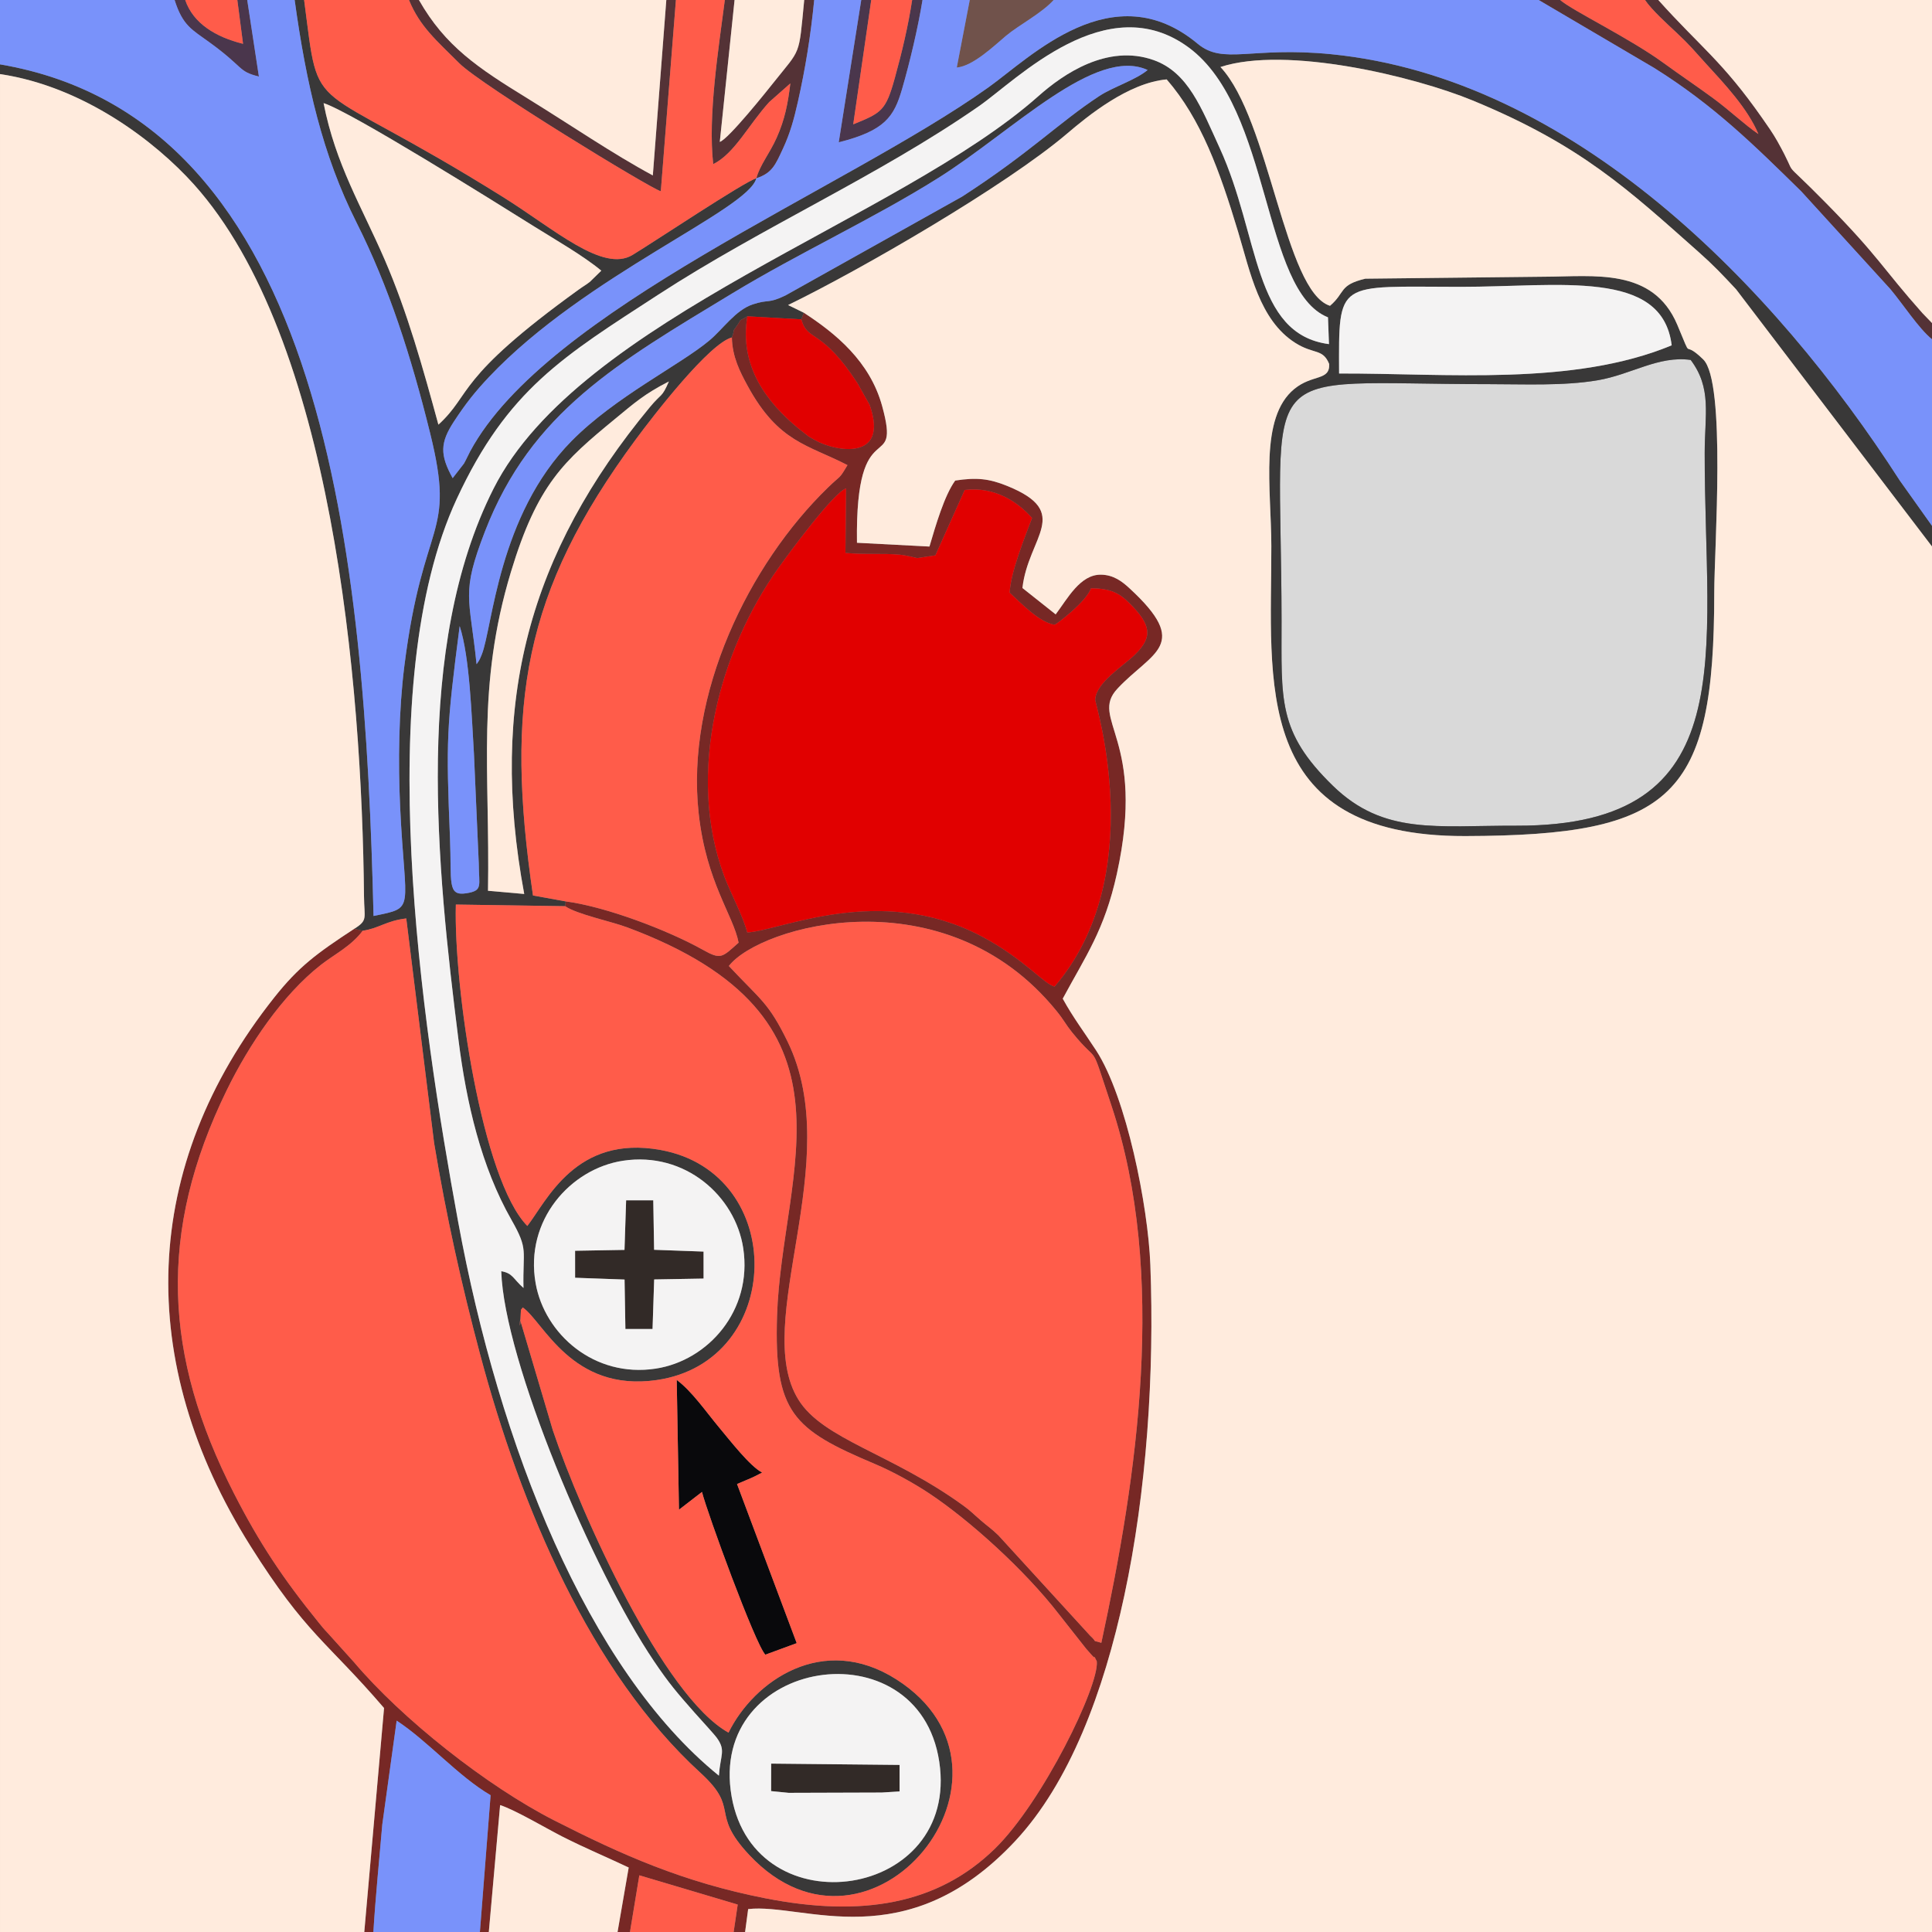 <?xml version="1.0" encoding="UTF-8"?>
<!DOCTYPE svg PUBLIC "-//W3C//DTD SVG 1.1//EN" "http://www.w3.org/Graphics/SVG/1.1/DTD/svg11.dtd">
<!-- Creator: CorelDRAW 2018 (64-Bit) -->
<svg xmlns="http://www.w3.org/2000/svg" xml:space="preserve" width="100mm" height="100mm" version="1.1" style="shape-rendering:geometricPrecision; text-rendering:geometricPrecision; image-rendering:optimizeQuality; fill-rule:evenodd; clip-rule:evenodd"
viewBox="0 0 10000 10000"
 xmlns:xlink="http://www.w3.org/1999/xlink">
 <rect x="0" y="0" width="10000" height="10000" fill="#808080" stroke="none"/>
 <defs>
  <style type="text/css">
   <![CDATA[
    .fil3 {fill:#09090C}
    .fil6 {fill:#322A27}
    .fil1 {fill:#393838}
    .fil5 {fill:#4A364C}
    .fil7 {fill:#543236}
    .fil4 {fill:#70524B}
    .fil2 {fill:#772825}
    .fil9 {fill:#7992FA}
    .fil0 {fill:#D9D9D9}
    .fil10 {fill:#E10000}
    .fil8 {fill:#F4F3F3}
    .fil11 {fill:#FF5C4A}
    .fil12 {fill:#FFEBDD}
   ]]>
  </style>
 </defs>
 <g id="Слой_x0020_1">
  <g id="_3249656816752">
   <path class="fil0" d="M8750.99 1863c-167.25,-23.29 -307.56,75.97 -482.77,105.47 -177.29,29.85 -380.4,19.81 -562.91,19.86 -1238.2,0.36 -1073.75,-155.53 -1071.96,1224.23 0.52,407.96 -23.08,573.71 265.61,854.56 263.23,256.08 535.47,205.45 951.29,206.6 1182.92,3.27 971.95,-886.77 973.23,-1930.73 0.25,-197.3 37.92,-333.08 -72.49,-479.99z"/>
   <path class="fil1" d="M3787.01 9299.51c-127.18,-720.96 967.1,-890.06 1074.44,-181.55 108.1,713.58 -953.11,869.36 -1074.44,181.55zm-1014.51 -2657c-57.88,-326.63 180.88,-593.11 451.71,-634.47 322.12,-49.2 582.04,183.24 622.79,452.88 48.79,322.9 -182.69,581.66 -452.79,623 -319.65,48.93 -575.36,-179.8 -621.71,-441.41zm-393.28 -3401.88c52.36,159.83 61.62,464.33 73.92,660.51l25.08 570.17c0.11,113.79 23.08,138.37 -64.2,152.2 -100.58,15.95 -75.61,-57.92 -84.85,-284.63 -20.76,-509.67 -18.01,-570.72 50.05,-1098.25zm6371.77 -1377.63c110.41,146.91 72.74,282.69 72.49,479.99 -1.28,1043.96 209.69,1934 -973.23,1930.73 -415.82,-1.15 -688.06,49.48 -951.29,-206.6 -288.69,-280.85 -265.09,-446.6 -265.61,-854.56 -1.79,-1379.76 -166.24,-1223.87 1071.96,-1224.23 182.51,-0.05 385.62,9.99 562.91,-19.86 175.21,-29.5 315.52,-128.76 482.77,-105.47zm-6037.64 2764.17l-187.42 -16.52c10.43,-622.08 -60.76,-1056.32 118.65,-1650.32 137.32,-454.62 274.99,-574.67 538.02,-791.37 102.87,-84.75 153.33,-129.89 279.47,-194.53 -37.52,86.75 -36.26,57.86 -98.76,133.41 -624.15,754.42 -834.34,1525.99 -649.96,2519.33zm4217.77 -2693.9c-1.79,-490.82 -14.88,-448.85 629.26,-448.6 508.83,0.2 1044.09,-95.09 1092.23,302.77 -510.83,211.86 -1162.2,144.34 -1721.49,145.83zm-4661.91 264.7c-79.07,-289.73 -159.95,-581.34 -278.22,-854.39 -119.71,-276.39 -253.64,-491.52 -316.11,-809.83 140.94,44.45 881.74,508.22 1090.36,638.77 108.6,67.96 254.07,151.1 347.11,228.44l-59.13 57.8c-20.93,16.48 -31.39,21.08 -57.07,39.59 -644.52,464.75 -551.12,539.44 -726.94,699.62zm197.45 1239.73c-35.87,-350.85 -81.98,-362.32 43.33,-686.58 239.6,-620.03 689.06,-874.13 1278.33,-1231.55 351.11,-212.96 732.37,-387.14 1068.88,-598.9 387.08,-243.59 811.83,-682.21 1082.9,-558.35 -61.06,51.38 -178.97,87.96 -249.56,134.38 -210.86,138.64 -360.44,294.73 -710.57,520.86l-914.94 511.94c-91.67,44.01 -83.56,17.97 -168.29,45.81 -89.81,29.51 -153.97,127.79 -225.95,187.79 -153,127.55 -485.52,289.89 -711.8,518.97 -380.05,384.75 -409.69,965.89 -465.16,1105.23 -13.38,33.62 -15.23,33.38 -27.17,50.4zm242.85 3228.75c-56.5,-50.41 -54.51,-75.87 -115.03,-86.76 13.73,462.09 474.84,1550.52 789.51,2017.06 78.21,115.95 119.31,163.92 212.81,269.82 26.44,29.94 99.65,109.25 113.72,128.86 47.47,66.22 18.28,85.82 10.4,195.35 -681.9,-552.76 -1137.34,-1711.19 -1349.34,-2865.45 -191.58,-1043.06 -451.85,-2785.95 -7.25,-3743.63 262.94,-566.38 551.92,-737.5 1043.85,-1057.14 540.27,-351.06 1137.54,-612.87 1658.57,-974.85 197.32,-137.09 661.62,-618.41 1087.12,-303.01 429.25,318.19 376.63,1259.19 719.74,1395.81l5.17 138.64c-394.43,-51.58 -357.09,-559.59 -565.64,-1014.97 -94.29,-205.9 -162.83,-392.09 -342.69,-455.51 -238.25,-84.03 -466.63,72.12 -594.61,185.91 -723.86,643.54 -2374,1147.45 -2821.37,2032.72 -413.26,817.79 -293.81,1958.15 -181.23,2854.47 40.74,324.3 117.36,655.44 273.86,929.97 89.67,157.31 57.78,153.76 62.41,352.71zm-2709.51 -6333.32l0 50.31c434.45,64.59 804.61,349.59 1003.05,570.33 716.61,797.17 870.3,2577.07 880.99,3685.86 1.1,114.23 21.49,122.71 -50.79,168.03l44.12 9.82c86.07,-12.75 119.71,-51.1 225.43,-63.63l144.16 1162.44c63.2,379.85 141.8,732.61 237.81,1092.96 211.91,795.31 573.11,1647.92 1140.87,2166.91 208.69,190.77 45.03,203.29 251.78,424.34 631.97,675.69 1518.1,-425.67 762.27,-907.96 -380.6,-242.88 -737.43,8.44 -868.83,275.5 -337.8,-186.91 -762.61,-1128.8 -909.58,-1565.4l-164.87 -556.54c-7.14,-59.73 -6.7,84.59 -1.68,-33.96 2.01,-47.38 1.56,-27.05 10.58,-44.97 106.77,71.71 252.28,439.43 693.32,376.09 662.06,-95.1 682.17,-1070.79 20.44,-1191.1 -438.76,-79.75 -588.36,262.75 -689.6,393.38 -234.48,-238.27 -381.65,-1236.39 -370,-1663.57l565.8 8.52 2.69 -24.86 -169.24 -30.67c-144.27,-987.76 -50.87,-1570.94 531,-2359.07 96.76,-131.05 382.72,-499.38 498.52,-529.14 19.31,-52.82 -2.83,-20.16 23.52,-57.21 36.51,-51.33 -0.06,-17.2 56.71,-52.35l279.06 15.7 13.06 -34.27 -81.45 -39.73c378.72,-184.19 1127.11,-617.65 1443.59,-886.92 107.44,-91.41 316.27,-262.87 515.92,-281.02 178.53,205.74 274.45,472.76 369.81,789.15 62.76,208.22 110.23,456.6 295.4,574.36 96.73,61.51 142.53,27.92 176.01,109.6 3.94,88.21 -86.51,52.08 -180.37,128.94 -182.47,149.4 -119.73,514.78 -119.11,813.09 1.45,695.59 -111.4,1504.27 1004.14,1501.38 1076.03,-2.79 1288.3,-201.12 1288.39,-1259.84 0.02,-225.7 62.23,-1091.06 -57.15,-1207.37 -116.07,-113.09 -47.72,26.03 -134.11,-179.12 -125.44,-297.86 -433.91,-249.48 -686.49,-248.91l-928.14 10.22c-138.7,33.04 -102.11,71.33 -182.97,140.38 -235.25,-74.96 -311.85,-963.92 -567.05,-1236.03 342.34,-111.35 1004.98,49.69 1304.05,172.7 563.26,231.7 809.2,464.39 1170.76,784.74 78.61,69.64 124.06,118.22 194.16,193.26l1014.02 1331.05 0 -106.89 -166.84 -234.61c-649.15,-1009.13 -1694.74,-2082.38 -2941.88,-2206.41 -416.8,-41.45 -558.53,57.11 -692.16,-54.2 -439.48,-366.07 -865.84,71.23 -1084.17,226.6 -745.62,530.61 -2286.78,1149.09 -2681.89,1884.03 -7.52,13.98 -23.25,48.43 -31.63,62.26l-58.44 75.48c-66.85,-120.98 -65.07,-183.7 6.99,-293.69 61.79,-94.31 109.89,-154.41 181.2,-229.88 499.6,-528.75 1342.12,-863.95 1383.66,-1028.47 -60.83,16.47 -528.18,328.66 -640.74,396.77 -154.16,93.28 -404.35,-133.39 -670.46,-299.69 -1027.85,-642.39 -945.91,-382.22 -1029.47,-1019.85l-49.06 0c59.96,433.77 144.43,802.67 319.65,1150.59 167.48,332.58 282.93,692.46 381.72,1092.01 134.87,545.53 -35.99,427.48 -133.6,1204.8 -28.79,229.27 -32.76,496.9 -21.68,731.35 25.65,542.99 83.53,516.51 -137.78,562.31 -44.03,-1843.01 -242,-4120.3 -1933.42,-4407.93z"/>
   <path class="fil2" d="M5468.28 5232.37c39.03,48.04 48.16,70.51 79.72,109.65 150.88,187.13 85.49,22.42 204.55,379.95 290.03,871.02 133.5,1923.11 -52.06,2781.26 -57.92,-18.18 -11.91,5.36 -58.45,-37.48l-473.87 -518.25c-39.53,-38.17 -49.62,-41.89 -91.26,-77.85 -44.34,-38.29 -51.58,-48.36 -91.37,-77.21 -372.98,-270.44 -725.55,-341.98 -853.15,-548.16 -246.51,-398.3 246.68,-1233.99 -56.05,-1853.3 -99.14,-202.82 -137.73,-213.45 -303.83,-390.98 160.02,-208.41 1116.95,-479.81 1695.77,232.37zm-1600.58 -405.99c-21.33,-83.52 -86.47,-204.16 -118.82,-290.46 -199.96,-533.51 -22.91,-1170.77 279.43,-1595.14 58.49,-82.1 286.76,-391.69 351.06,-412.86l-3.33 333.88c101.07,9.98 190.31,0.96 282.93,9.42 32.01,2.93 86.98,17.31 88.17,17.41l94.36 -14.23 151.7 -338.29c155.77,-18.79 274.09,61.05 348.69,145.05 -34.85,92.95 -111.5,281.1 -115.92,386.47 64.14,59.47 155.65,154.88 232.96,165.86 8.04,-1.37 162.78,-117.36 188.13,-188.66 100.13,1.09 145.08,24.06 196.31,74.55 115.41,113.74 124.67,176.77 32.52,267.75 -59.16,58.41 -203.12,145.13 -207.2,234.59 -0.85,18.73 283.43,908.66 -209.76,1484.35 -50.98,-7.54 -157.8,-143.56 -379.32,-260 -527.83,-277.43 -1043.42,-27.16 -1211.91,-19.69zm0.77 -3189.19c-56.77,35.15 -20.2,1.02 -56.71,52.35 -26.35,37.05 -4.21,4.39 -23.52,57.21 1.84,100.1 41.91,177.97 82.22,251.8 159.38,291.9 310.71,302.69 515.98,408.82 -44.98,76.43 -31.46,48.66 -100.21,115.34 -409.74,397.44 -738.57,1069.34 -669.69,1689.32 39.55,355.95 179.83,525.94 206.47,667.19 -86.37,76.99 -91.14,89.51 -185.41,36.72 -178.06,-99.71 -499.15,-222.62 -709.64,-250.31l-2.69 24.86c59.57,41.48 236.92,78.35 319.02,108.81 1262.12,468.29 801.36,1249.64 777.63,2013.04 -15.51,498.88 81.47,586.08 504.8,764.44 97.04,40.89 205.99,102.11 281.38,152.07 209.34,138.7 497.14,398.34 673.82,627.41l140.07 177.69c3.42,4.02 8.35,9.26 11.71,13.18 3.29,3.85 8.27,9.35 11.39,13.02 40.23,47.24 2.58,-17.69 31.9,38.89 13.18,126.01 -280.28,728.61 -527.73,969.98 -297.14,289.85 -689.99,354.29 -1187.6,256.56 -425.67,-83.61 -741.74,-224.5 -1092.24,-402.83 -348.85,-177.48 -789.21,-525.83 -1037,-819.19l-137.47 -152.54c-17.27,-17.51 -30.93,-34.81 -44.83,-51.95 -186.03,-229.32 -308.29,-413.26 -439.38,-669.85 -362.43,-709.4 -397.24,-1349.74 -36.6,-2087.43 114.59,-234.41 287.85,-491.91 486.26,-647.28 72.01,-56.37 156.42,-96.36 216.97,-177.03l-44.12 -9.82c-194.91,127.85 -286.74,195.08 -414.04,355.63 -693.14,874.12 -723.69,1884.05 -122.46,2839.55 287.88,457.52 393.8,491.59 691.08,837.98l-102.35 1159.18 47.12 0c10.98,-181.85 30.79,-376.3 46.14,-556.65l74.4 -537.25c163.08,106.92 317.06,286.81 486.19,385.93l-55.42 707.97 46.21 0 58.46 -656.81c75.41,23.64 240.63,121.56 321.27,162.49 120.78,61.31 226.27,104.73 344.23,160.63l-57.68 333.69 64.35 0 48.42 -293.36 509.2 151.4 -21.04 141.96 59.25 0 15.9 -118.6c287.63,-32.83 815.66,254.27 1381.92,-351.85 281.31,-301.1 457.67,-770.75 564.94,-1270.35 115.2,-536.56 156.44,-1149.64 134.8,-1713.35 -11.64,-303.02 -123.62,-867.39 -280.52,-1108.72 -60.25,-92.68 -119.8,-171.15 -172.87,-268.05 118.65,-220.92 215.61,-353.84 280.01,-645.89 154.93,-702.61 -146.02,-799.46 3.47,-959.18 179.31,-191.59 384.1,-222.73 60.96,-520.04 -37.58,-34.57 -81.89,-68.64 -146.68,-69.48 -107.94,-1.4 -173.17,124.48 -234.4,205.48l-172.01 -136.49c29.94,-265.73 259.94,-390.59 -77.98,-527.98 -94.8,-38.54 -159.8,-45.13 -269.97,-28.18 -56.16,77.13 -101.22,232.93 -133.34,341.6l-375.14 -19.58c-10.18,-698.02 231.74,-338.93 130.22,-708.02 -63.8,-231.94 -241.7,-376.12 -405.3,-482.7l-13.06 34.27c32.94,118.7 102.43,41.09 290.58,330.32l63.08 112.2c103.11,291.62 -175.27,243.69 -281.82,183.28 -51.43,-29.16 -25.36,-14.1 -57.09,-37.54l-27.12 -21.36c-165.81,-136.06 -310.54,-324.89 -266.69,-582.6z"/>
   <path class="fil3" d="M3514.31 7814.25l119.06 -92c27.93,110.3 275.21,786.89 327.98,842.38l162.44 -59.7 -308.9 -823.65 53.37 -22.65c5.46,-2.44 12.94,-5.3 18.83,-7.99 6.06,-2.77 13.35,-6.16 19.1,-8.86l38.57 -19.77c-63.09,-33.15 -163.57,-162.71 -222.18,-232.95 -68.74,-82.37 -140.02,-186.84 -219.89,-246.65l11.62 671.84z"/>
   <path class="fil4" d="M5453.68 0l-434.29 0 -67.2 349.55c84.75,-7.27 194.6,-113.68 255.29,-164.54 66.06,-55.36 183.85,-115.82 246.2,-185.01z"/>
   <g>
    <path class="fil5" d="M4774.93 0l-53.68 0c-20.67,135.06 -52.27,268.7 -89.78,404.21 -47.04,169.95 -68.37,179.59 -215.13,239.31l93.18 -643.52 -51.79 0 -116.48 736.67c240.32,-60.51 286.46,-133.54 327.88,-275.83 40.49,-139.14 82.95,-319.92 105.8,-460.84z"/>
    <path class="fil5" d="M1279.65 0l-51.26 0 29.6 226.79c-140.49,-34.76 -257.94,-105.1 -299.33,-226.79l-54.9 0c41.93,133.27 89.9,153.3 181.15,219.62 183.08,133.06 144.19,148.51 255.14,176.69l-60.4 -396.31z"/>
   </g>
   <g>
    <polygon class="fil6" points="3232.36,6469.41 2976.63,6473.91 2976.71,6613.66 3232.69,6622.9 3237.05,6879.07 3377.55,6879 3385.99,6622.37 3641.73,6617.88 3641.64,6478.13 3385.66,6468.89 3381.31,6212.72 3240.81,6212.79 "/>
    <polygon class="fil6" points="3991.2,9270.66 4082.01,9279.68 4563.71,9278.17 4656.27,9272.42 4656.14,9135.13 3991.55,9128.41 "/>
   </g>
   <g>
    <path class="fil7" d="M10000 1756.17l0 -84.14 -49.83 -51.69c-207.5,-233.09 -222.93,-289.18 -496.21,-566.88 -265.61,-269.9 -127.7,-97 -255.34,-324.35 -22.41,-39.91 -51.06,-80.14 -76.44,-116.45 -208.46,-298.28 -322.94,-371.3 -538.87,-612.66l-68.65 0c34.64,51.58 115.12,124.2 160.48,166.77 77.38,72.63 92.31,94.32 152.11,159.65 97.11,106.1 218.1,233.64 274.24,367.49 -75.67,-51.48 -145.69,-120.65 -236.74,-187.36 -85.14,-62.37 -168.29,-118.05 -253.67,-180.24 -178.82,-130.26 -467.99,-268.74 -535.88,-326.31l-111.1 0 597.57 351.48c310.54,194.13 518.75,400.84 761.63,639.06l460.84 505.57c67.43,80.34 146.48,203.61 215.86,260.06z"/>
    <path class="fil7" d="M3498.52 0l-49.71 0 -69.82 907.95c-208.87,-112.45 -424.34,-260.7 -650.59,-399.88 -253.26,-155.81 -423.47,-268.26 -559.93,-508.07l-51.59 0c56.52,138.16 143.45,210.51 260.8,327.83 112.65,112.64 990.78,649.18 1042.72,662.04l78.12 -989.87z"/>
    <path class="fil7" d="M3914.84 922.77c82.06,-27.1 98.5,-68.87 138.26,-154.56 36.36,-78.36 56.2,-149.73 76.98,-242.21 38.46,-171.1 65.73,-339.2 84.22,-526l-51.71 0c-29.01,298.71 -15.32,246.55 -159.38,428.26 -29.16,36.77 -232.68,292.12 -277.54,306.12l76.42 -734.38 -50.42 0c-32.78,254.28 -88.13,597.59 -60.11,849.66 111.19,-55.53 180.92,-201.16 289.87,-321.43l109.34 -96.57c-12.56,104.43 -28.33,186.06 -70.67,281.08 -36.61,82.17 -86.72,140.83 -105.26,210.03z"/>
   </g>
   <g>
    <path class="fil8" d="M2709.51 6666.45c-4.63,-198.95 27.26,-195.4 -62.41,-352.71 -156.5,-274.53 -233.12,-605.67 -273.86,-929.97 -112.58,-896.32 -232.03,-2036.68 181.23,-2854.47 447.37,-885.27 2097.51,-1389.18 2821.37,-2032.72 127.98,-113.79 356.36,-269.94 594.61,-185.91 179.86,63.42 248.4,249.61 342.69,455.51 208.55,455.38 171.21,963.39 565.64,1014.97l-5.17 -138.64c-343.11,-136.62 -290.49,-1077.62 -719.74,-1395.81 -425.5,-315.4 -889.8,165.92 -1087.12,303.01 -521.03,361.98 -1118.3,623.79 -1658.57,974.85 -491.93,319.64 -780.91,490.76 -1043.85,1057.14 -444.6,957.68 -184.33,2700.57 7.25,3743.63 212,1154.26 667.44,2312.69 1349.34,2865.45 7.88,-109.53 37.07,-129.13 -10.4,-195.35 -14.07,-19.61 -87.28,-98.92 -113.72,-128.86 -93.5,-105.9 -134.6,-153.87 -212.81,-269.82 -314.67,-466.54 -775.78,-1554.97 -789.51,-2017.06 60.52,10.89 58.53,36.35 115.03,86.76z"/>
    <path class="fil8" d="M4656.14 9135.13l0.13 137.29 -92.56 5.75 -481.7 1.51 -90.81 -9.02 0.35 -142.25 664.59 6.72zm-869.13 164.38c121.33,687.81 1182.54,532.03 1074.44,-181.55 -107.34,-708.51 -1201.62,-539.41 -1074.44,181.55z"/>
    <path class="fil8" d="M3240.81 6212.79l140.5 -0.07 4.35 256.17 255.98 9.24 0.09 139.75 -255.74 4.49 -8.44 256.63 -140.5 0.07 -4.36 -256.17 -255.98 -9.24 -0.08 -139.75 255.73 -4.5 8.45 -256.62zm-468.31 429.72c46.35,261.61 302.06,490.34 621.71,441.41 270.1,-41.34 501.58,-300.1 452.79,-623 -40.75,-269.64 -300.67,-502.08 -622.79,-452.88 -270.83,41.36 -509.59,307.84 -451.71,634.47z"/>
    <path class="fil8" d="M6931.12 1933.27c559.29,-1.49 1210.66,66.03 1721.49,-145.83 -48.14,-397.86 -583.4,-302.57 -1092.23,-302.77 -644.14,-0.25 -631.05,-42.22 -629.26,448.6z"/>
   </g>
   <g>
    <path class="fil9" d="M3914.84 922.77c-41.54,164.52 -884.06,499.72 -1383.66,1028.47 -71.31,75.47 -119.41,135.57 -181.2,229.88 -72.06,109.99 -73.84,172.71 -6.99,293.69l58.44 -75.48c8.38,-13.83 24.11,-48.28 31.63,-62.26 395.11,-734.94 1936.27,-1353.42 2681.89,-1884.03 218.33,-155.37 644.69,-592.67 1084.17,-226.6 133.63,111.31 275.36,12.75 692.16,54.2 1247.14,124.03 2292.73,1197.28 2941.88,2206.41l166.84 234.61 0 -965.49c-69.38,-56.45 -148.43,-179.72 -215.86,-260.06l-460.84 -505.57c-242.88,-238.22 -451.09,-444.93 -761.63,-639.06l-597.57 -351.48 -2510.42 0c-62.35,69.19 -180.14,129.65 -246.2,185.01 -60.69,50.86 -170.54,157.27 -255.29,164.54l67.2 -349.55 -244.46 0c-22.85,140.92 -65.31,321.7 -105.8,460.84 -41.42,142.29 -87.56,215.32 -327.88,275.83l116.48 -736.67 -243.43 0c-18.49,186.8 -45.76,354.9 -84.22,526 -20.78,92.48 -40.62,163.85 -76.98,242.21 -39.76,85.69 -56.2,127.46 -138.26,154.56z"/>
    <path class="fil9" d="M-0 333.13c1691.42,287.63 1889.39,2564.92 1933.42,4407.93 221.31,-45.8 163.43,-19.32 137.78,-562.31 -11.08,-234.45 -7.11,-502.08 21.68,-731.35 97.61,-777.32 268.47,-659.27 133.6,-1204.8 -98.79,-399.55 -214.24,-759.43 -381.72,-1092.01 -175.22,-347.92 -259.69,-716.82 -319.65,-1150.59l-245.46 0 60.4 396.31c-110.95,-28.18 -72.06,-43.63 -255.14,-176.69 -91.25,-66.32 -139.22,-86.35 -181.15,-219.62l-903.76 0 0 333.13z"/>
    <path class="fil9" d="M2466.66 3437.7c11.94,-17.02 13.79,-16.78 27.17,-50.4 55.47,-139.34 85.11,-720.48 465.16,-1105.23 226.28,-229.08 558.8,-391.42 711.8,-518.97 71.98,-60 136.14,-158.28 225.95,-187.79 84.73,-27.84 76.62,-1.8 168.29,-45.81l914.94 -511.94c350.13,-226.13 499.71,-382.22 710.57,-520.86 70.59,-46.42 188.5,-83 249.56,-134.38 -271.07,-123.86 -695.82,314.76 -1082.9,558.35 -336.51,211.76 -717.77,385.94 -1068.88,598.9 -589.27,357.42 -1038.73,611.52 -1278.33,1231.55 -125.31,324.26 -79.2,335.73 -43.33,686.58z"/>
    <path class="fil9" d="M1932.6 10000l551.31 0 55.42 -707.97c-169.13,-99.12 -323.11,-279.01 -486.19,-385.93l-74.4 537.25c-15.35,180.35 -35.16,374.8 -46.14,556.65z"/>
    <path class="fil9" d="M2379.22 3240.63c-68.06,527.53 -70.81,588.58 -50.05,1098.25 9.24,226.71 -15.73,300.58 84.85,284.63 87.28,-13.83 64.31,-38.41 64.2,-152.2l-25.08 -570.17c-12.3,-196.18 -21.56,-500.68 -73.92,-660.51z"/>
   </g>
   <g>
    <path class="fil10" d="M3867.7 4826.38c168.49,-7.47 684.08,-257.74 1211.91,19.69 221.52,116.44 328.34,252.46 379.32,260 493.19,-575.69 208.91,-1465.62 209.76,-1484.35 4.08,-89.46 148.04,-176.18 207.2,-234.59 92.15,-90.98 82.89,-154.01 -32.52,-267.75 -51.23,-50.49 -96.18,-73.46 -196.31,-74.55 -25.35,71.3 -180.09,187.29 -188.13,188.66 -77.31,-10.98 -168.82,-106.39 -232.96,-165.86 4.42,-105.37 81.07,-293.52 115.92,-386.47 -74.6,-84 -192.92,-163.84 -348.69,-145.05l-151.7 338.29 -94.36 14.23c-1.19,-0.1 -56.16,-14.48 -88.17,-17.41 -92.62,-8.46 -181.86,0.56 -282.93,-9.42l3.33 -333.88c-64.3,21.17 -292.57,330.76 -351.06,412.86 -302.34,424.37 -479.39,1061.63 -279.43,1595.14 32.35,86.3 97.49,206.94 118.82,290.46z"/>
    <path class="fil10" d="M4147.53 1652.89l-279.06 -15.7c-43.85,257.71 100.88,446.54 266.69,582.6l27.12 21.36c31.73,23.44 5.66,8.38 57.09,37.54 106.55,60.41 384.93,108.34 281.82,-183.28l-63.08 -112.2c-188.15,-289.23 -257.64,-211.62 -290.58,-330.32z"/>
   </g>
   <g>
    <path class="fil11" d="M3502.69 7142.41c79.87,59.81 151.15,164.28 219.89,246.65 58.61,70.24 159.09,199.8 222.18,232.95l-38.57 19.77c-5.75,2.7 -13.04,6.09 -19.1,8.86 -5.89,2.69 -13.37,5.55 -18.83,7.99l-53.37 22.65 308.9 823.65 -162.44 59.7c-52.77,-55.49 -300.05,-732.08 -327.98,-842.38l-119.06 92 -11.62 -671.84zm-1625.32 -2324.93c-60.55,80.67 -144.96,120.66 -216.97,177.03 -198.41,155.37 -371.67,412.87 -486.26,647.28 -360.64,737.69 -325.83,1378.03 36.6,2087.43 131.09,256.59 253.35,440.53 439.38,669.85 13.9,17.14 27.56,34.44 44.83,51.95l137.47 152.54c247.79,293.36 688.15,641.71 1037,819.19 350.5,178.33 666.57,319.22 1092.24,402.83 497.61,97.73 890.46,33.29 1187.6,-256.56 247.45,-241.37 540.91,-843.97 527.73,-969.98 -29.32,-56.58 8.33,8.35 -31.9,-38.89 -3.12,-3.67 -8.1,-9.17 -11.39,-13.02 -3.36,-3.92 -8.29,-9.16 -11.71,-13.18l-140.07 -177.69c-176.68,-229.07 -464.48,-488.71 -673.82,-627.41 -75.39,-49.96 -184.34,-111.18 -281.38,-152.07 -423.33,-178.36 -520.31,-265.56 -504.8,-764.44 23.73,-763.4 484.49,-1544.75 -777.63,-2013.04 -82.1,-30.46 -259.45,-67.33 -319.02,-108.81l-565.8 -8.52c-11.65,427.18 135.52,1425.3 370,1663.57 101.24,-130.63 250.84,-473.13 689.6,-393.38 661.73,120.31 641.62,1096 -20.44,1191.1 -441.04,63.34 -586.55,-304.38 -693.32,-376.09 -9.02,17.92 -8.57,-2.41 -10.58,44.97 -5.02,118.55 -5.46,-25.77 1.68,33.96l164.87 556.54c146.97,436.6 571.78,1378.49 909.58,1565.4 131.4,-267.06 488.23,-518.38 868.83,-275.5 755.83,482.29 -130.3,1583.65 -762.27,907.96 -206.75,-221.05 -43.09,-233.57 -251.78,-424.34 -567.76,-518.99 -928.96,-1371.6 -1140.87,-2166.91 -96.01,-360.35 -174.61,-713.11 -237.81,-1092.96l-144.16 -1162.44c-105.72,12.53 -139.36,50.88 -225.43,63.63z"/>
    <path class="fil11" d="M3772.51 5000c166.1,177.53 204.69,188.16 303.83,390.98 302.73,619.31 -190.46,1455 56.05,1853.3 127.6,206.18 480.17,277.72 853.15,548.16 39.79,28.85 47.03,38.92 91.37,77.21 41.64,35.96 51.73,39.68 91.26,77.85l473.87 518.25c46.54,42.84 0.53,19.3 58.45,37.48 185.56,-858.15 342.09,-1910.24 52.06,-2781.26 -119.06,-357.53 -53.67,-192.82 -204.55,-379.95 -31.56,-39.14 -40.69,-61.61 -79.72,-109.65 -578.82,-712.18 -1535.75,-440.78 -1695.77,-232.37z"/>
    <path class="fil11" d="M2927.96 4665.63c210.49,27.69 531.58,150.6 709.64,250.31 94.27,52.79 99.04,40.27 185.41,-36.72 -26.64,-141.25 -166.92,-311.24 -206.47,-667.19 -68.88,-619.98 259.95,-1291.88 669.69,-1689.32 68.75,-66.68 55.23,-38.91 100.21,-115.34 -205.27,-106.13 -356.6,-116.92 -515.98,-408.82 -40.31,-73.83 -80.38,-151.7 -82.22,-251.8 -115.8,29.76 -401.76,398.09 -498.52,529.14 -581.87,788.13 -675.27,1371.31 -531,2359.07l169.24 30.67z"/>
    <path class="fil11" d="M3914.84 922.77c18.54,-69.2 68.65,-127.86 105.26,-210.03 42.34,-95.02 58.11,-176.65 70.67,-281.08l-109.34 96.57c-108.95,120.27 -178.68,265.9 -289.87,321.43 -28.02,-252.07 27.33,-595.38 60.11,-849.66l-253.15 0 -78.12 989.87c-51.94,-12.86 -930.07,-549.4 -1042.72,-662.04 -117.35,-117.32 -204.28,-189.67 -260.8,-327.83l-542.71 0c83.56,637.63 1.62,377.46 1029.47,1019.85 266.11,166.3 516.3,392.97 670.46,299.69 112.56,-68.11 579.91,-380.3 640.74,-396.77z"/>
    <path class="fil11" d="M8514.66 0l-439.46 0c67.89,57.57 357.06,196.05 535.88,326.31 85.38,62.19 168.53,117.87 253.67,180.24 91.05,66.71 161.07,135.88 236.74,187.36 -56.14,-133.85 -177.13,-261.39 -274.24,-367.49 -59.8,-65.33 -74.73,-87.02 -152.11,-159.65 -45.36,-42.57 -125.84,-115.19 -160.48,-166.77z"/>
    <polygon class="fil11" points="3260.75,10000 3797.33,10000 3818.37,9858.04 3309.17,9706.64 "/>
    <path class="fil11" d="M4721.25 0l-211.73 0 -93.18 643.52c146.76,-59.72 168.09,-69.36 215.13,-239.31 37.51,-135.51 69.11,-269.15 89.78,-404.21z"/>
    <path class="fil11" d="M1228.39 0l-269.73 0c41.39,121.69 158.84,192.03 299.33,226.79l-29.6 -226.79z"/>
   </g>
   <g>
    <path class="fil12" d="M4160.59 1618.62c163.6,106.58 341.5,250.76 405.3,482.7 101.52,369.09 -140.4,10 -130.22,708.02l375.14 19.58c32.12,-108.67 77.18,-264.47 133.34,-341.6 110.17,-16.95 175.17,-10.36 269.97,28.18 337.92,137.39 107.92,262.25 77.98,527.98l172.01 136.49c61.23,-81 126.46,-206.88 234.4,-205.48 64.79,0.84 109.1,34.91 146.68,69.48 323.14,297.31 118.35,328.45 -60.96,520.04 -149.49,159.72 151.46,256.57 -3.47,959.18 -64.4,292.05 -161.36,424.97 -280.01,645.89 53.07,96.9 112.62,175.37 172.87,268.05 156.9,241.33 268.88,805.7 280.52,1108.72 21.64,563.71 -19.6,1176.79 -134.8,1713.35 -107.27,499.6 -283.63,969.25 -564.94,1270.35 -566.26,606.12 -1094.29,319.02 -1381.92,351.85l-15.9 118.6 6143.42 0 0 -7171.45 -1014.02 -1331.05c-70.1,-75.04 -115.55,-123.62 -194.16,-193.26 -361.56,-320.35 -607.5,-553.04 -1170.76,-784.74 -299.07,-123.01 -961.71,-284.05 -1304.05,-172.7 255.2,272.11 331.8,1161.07 567.05,1236.03 80.86,-69.05 44.27,-107.34 182.97,-140.38l928.14 -10.22c252.58,-0.57 561.05,-48.95 686.49,248.91 86.39,205.15 18.04,66.03 134.11,179.12 119.38,116.31 57.17,981.67 57.15,1207.37 -0.09,1058.72 -212.36,1257.05 -1288.39,1259.84 -1115.54,2.89 -1002.69,-805.79 -1004.14,-1501.38 -0.62,-298.31 -63.36,-663.69 119.11,-813.09 93.86,-76.86 184.31,-40.73 180.37,-128.94 -33.48,-81.68 -79.28,-48.09 -176.01,-109.6 -185.17,-117.76 -232.64,-366.14 -295.4,-574.36 -95.36,-316.39 -191.28,-583.41 -369.81,-789.15 -199.65,18.15 -408.48,189.61 -515.92,281.02 -316.48,269.27 -1064.87,702.73 -1443.59,886.92l81.45 39.73z"/>
    <path class="fil12" d="M-0 10000l1885.48 0 102.35 -1159.18c-297.28,-346.39 -403.2,-380.46 -691.08,-837.98 -601.23,-955.5 -570.68,-1965.43 122.46,-2839.55 127.3,-160.55 219.13,-227.78 414.04,-355.63 72.28,-45.32 51.89,-53.8 50.79,-168.03 -10.69,-1108.79 -164.38,-2888.69 -880.99,-3685.86 -198.44,-220.74 -568.6,-505.74 -1003.05,-570.33l0 9616.56z"/>
    <path class="fil12" d="M10000 1672.03l0 -1672.03 -1416.69 0c215.93,241.36 330.41,314.38 538.87,612.66 25.38,36.31 54.03,76.54 76.44,116.45 127.64,227.35 -10.27,54.45 255.34,324.35 273.28,277.7 288.71,333.79 496.21,566.88l49.83 51.69z"/>
    <path class="fil12" d="M2269.21 2197.97c175.82,-160.18 82.42,-234.87 726.94,-699.62 25.68,-18.51 36.14,-23.11 57.07,-39.59l59.13 -57.8c-93.04,-77.34 -238.51,-160.48 -347.11,-228.44 -208.62,-130.55 -949.42,-594.32 -1090.36,-638.77 62.47,318.31 196.4,533.44 316.11,809.83 118.27,273.05 199.15,564.66 278.22,854.39z"/>
    <path class="fil12" d="M3448.81 0l-1280.34 0c136.46,239.81 306.67,352.26 559.93,508.07 226.25,139.18 441.72,287.43 650.59,399.88l69.82 -907.95z"/>
    <path class="fil12" d="M2713.35 4627.17c-184.38,-993.34 25.81,-1764.91 649.96,-2519.33 62.5,-75.55 61.24,-46.66 98.76,-133.41 -126.14,64.64 -176.6,109.78 -279.47,194.53 -263.03,216.7 -400.7,336.75 -538.02,791.37 -179.41,594 -108.22,1028.24 -118.65,1650.32l187.42 16.52z"/>
    <path class="fil12" d="M2530.12 10000l666.28 0 57.68 -333.69c-117.96,-55.9 -223.45,-99.32 -344.23,-160.63 -80.64,-40.93 -245.86,-138.85 -321.27,-162.49l-58.46 656.81z"/>
    <path class="fil12" d="M4162.59 0l-360.5 0 -76.42 734.38c44.86,-14 248.38,-269.35 277.54,-306.12 144.06,-181.71 130.37,-129.55 159.38,-428.26z"/>
   </g>
  </g>
 </g>
</svg>
